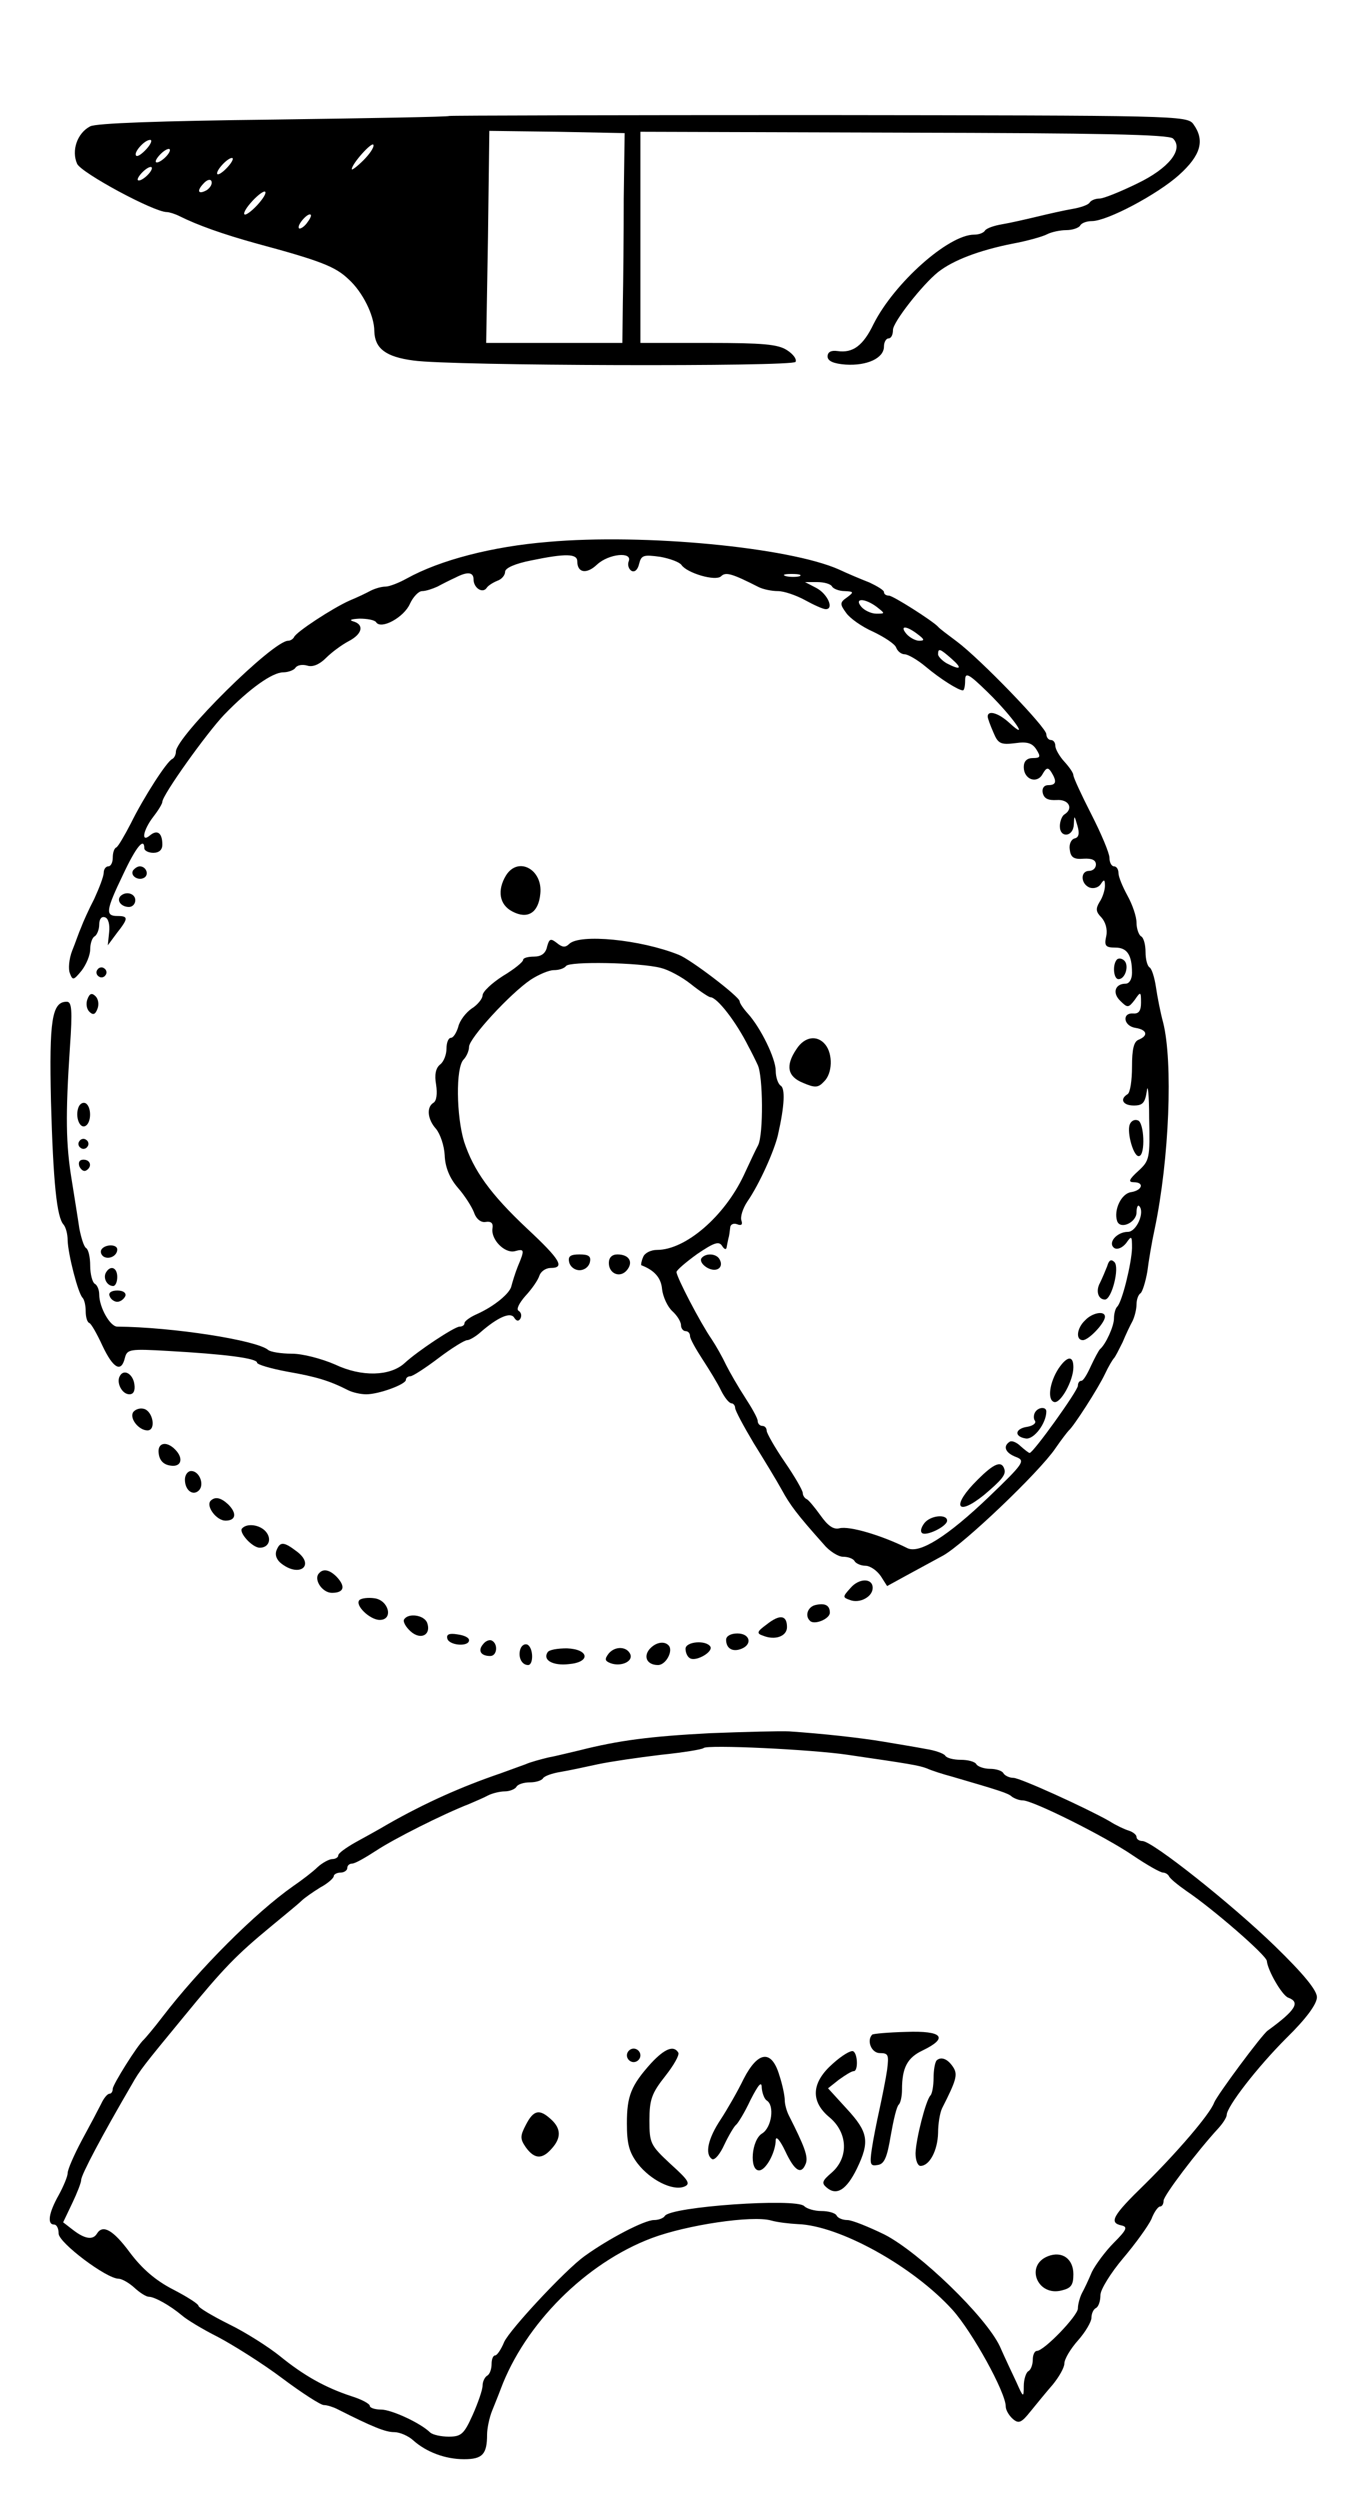 <?xml version="1.0" standalone="no"?>
<!DOCTYPE svg PUBLIC "-//W3C//DTD SVG 20010904//EN"
 "http://www.w3.org/TR/2001/REC-SVG-20010904/DTD/svg10.dtd">
<svg version="1.0" xmlns="http://www.w3.org/2000/svg"
 width="300pt" height="554pt" viewBox="0 0 300 554"
 preserveAspectRatio="xMidYMid meet">
<g transform="translate(0,554) scale(0.1,-0.1)"
fill="#000000" stroke="none">
<path d="M996 5283 c-1 -2 -177 -5 -389 -8 -253 -3 -394 -8 -407 -15 -29 -15
-42 -54 -29 -83 9 -20 170 -107 199 -107 5 0 18 -4 28 -9 40 -20 96 -40 172
-61 141 -38 174 -51 203 -79 31 -28 57 -80 57 -115 1 -38 25 -57 87 -65 83
-12 840 -14 847 -3 3 6 -5 17 -19 26 -20 13 -53 16 -175 16 l-150 0 0 234 0
234 584 -2 c432 -1 588 -4 597 -13 24 -24 -9 -66 -80 -100 -37 -18 -74 -33
-83 -33 -9 0 -19 -4 -22 -9 -3 -5 -20 -11 -38 -14 -18 -3 -53 -11 -78 -17 -25
-6 -60 -14 -78 -17 -18 -3 -35 -9 -38 -14 -3 -5 -13 -9 -24 -9 -57 0 -177
-107 -223 -198 -23 -48 -46 -65 -80 -60 -14 2 -22 -2 -22 -12 0 -10 13 -16 40
-18 47 -3 85 14 85 40 0 10 5 18 10 18 6 0 10 8 10 19 0 17 65 100 100 128 33
26 90 48 165 63 33 6 68 16 77 21 10 5 29 9 42 9 14 0 28 5 31 10 3 6 15 10
26 10 34 0 145 59 193 102 49 44 58 77 32 113 -14 19 -38 19 -831 20 -449 0
-818 -1 -819 -2z m387 -183 c0 -80 -1 -184 -2 -232 l-1 -88 -151 0 -151 0 4
235 3 235 150 -2 150 -3 -2 -145z m-1058 110 c-10 -11 -20 -18 -23 -15 -7 6
18 35 31 35 5 0 2 -9 -8 -20z m481 -25 c-14 -14 -26 -23 -26 -20 0 12 45 62
48 54 2 -5 -8 -20 -22 -34z m-436 10 c-7 -8 -17 -15 -22 -15 -11 0 14 29 26
30 5 0 3 -7 -4 -15z m135 -25 c-10 -11 -20 -18 -23 -16 -5 6 21 35 32 36 5 0
1 -9 -9 -20z m-175 -15 c-7 -8 -17 -15 -22 -15 -11 0 14 29 26 30 5 0 3 -7 -4
-15z m129 -36 c-19 -11 -24 -3 -8 14 8 9 16 11 18 5 2 -6 -3 -14 -10 -19z
m111 -34 c-13 -14 -26 -23 -28 -20 -3 3 5 16 18 30 13 14 26 23 28 20 3 -3 -5
-16 -18 -30z m110 -40 c-7 -9 -15 -13 -17 -11 -6 6 20 36 26 30 2 -2 -2 -10
-9 -19z"/>
<path d="M1215 4339 c-123 -10 -239 -40 -313 -81 -18 -10 -39 -18 -47 -18 -9
0 -23 -4 -33 -9 -9 -5 -30 -15 -47 -22 -38 -17 -119 -70 -123 -81 -2 -4 -8 -8
-13 -8 -34 0 -249 -213 -249 -246 0 -7 -4 -14 -8 -16 -12 -5 -64 -86 -92 -143
-14 -27 -28 -51 -32 -53 -5 -2 -8 -12 -8 -23 0 -10 -4 -19 -10 -19 -5 0 -10
-6 -10 -14 0 -8 -10 -34 -21 -58 -12 -23 -25 -52 -29 -63 -5 -11 -13 -35 -20
-52 -7 -18 -9 -41 -5 -50 6 -16 8 -16 26 6 10 13 19 34 19 47 0 12 4 26 10 29
5 3 10 15 10 26 0 12 5 19 13 16 7 -2 11 -16 9 -33 l-3 -29 20 27 c26 33 26
38 1 38 -27 0 -25 13 13 92 29 62 47 83 47 58 0 -5 9 -10 20 -10 13 0 20 7 20
18 0 26 -11 34 -27 21 -21 -18 -16 11 7 41 11 14 20 29 20 33 0 15 98 152 137
193 56 58 107 94 131 94 11 0 24 5 27 10 4 6 15 8 26 5 12 -4 27 2 42 17 13
13 35 29 50 37 31 16 35 37 10 44 -10 3 -4 5 14 6 17 0 34 -3 37 -8 11 -17 62
11 75 41 7 15 19 28 27 28 8 0 23 5 34 10 11 6 29 15 40 20 27 14 40 12 40 -4
0 -19 20 -32 29 -19 3 5 14 12 24 16 9 3 17 12 17 20 0 8 22 18 58 25 77 16
102 15 102 -2 0 -26 21 -29 44 -7 26 24 79 29 70 7 -3 -8 0 -17 6 -21 7 -4 14
2 17 15 5 20 10 21 47 16 22 -4 43 -12 47 -18 12 -18 76 -37 88 -25 10 10 24
6 83 -24 10 -5 29 -9 43 -9 13 0 40 -9 60 -20 20 -11 40 -20 46 -20 19 0 4 34
-21 47 l-25 13 27 0 c15 0 30 -4 33 -10 3 -5 16 -10 28 -10 20 -1 21 -2 5 -14
-16 -11 -16 -15 -2 -34 8 -12 35 -31 60 -42 25 -12 48 -27 51 -35 3 -8 11 -15
19 -15 7 0 28 -12 46 -27 32 -27 73 -53 83 -53 3 0 5 10 5 22 0 19 7 16 51
-27 54 -53 95 -111 47 -67 -24 22 -48 29 -48 14 0 -4 6 -20 13 -36 10 -24 16
-27 48 -23 27 4 38 0 47 -14 10 -16 9 -19 -8 -19 -13 0 -20 -7 -20 -20 0 -28
30 -38 42 -15 8 14 12 15 19 4 13 -21 11 -29 -7 -29 -9 0 -14 -7 -12 -17 3
-13 12 -17 31 -16 27 2 38 -19 17 -32 -5 -3 -10 -15 -10 -26 0 -27 30 -24 31
4 1 21 1 21 8 -3 5 -17 3 -26 -6 -28 -8 -2 -13 -13 -11 -25 2 -17 9 -22 31
-20 18 1 27 -3 27 -13 0 -8 -7 -14 -15 -14 -20 0 -19 -29 1 -37 9 -3 20 0 25
8 7 11 9 10 9 -4 0 -9 -5 -26 -12 -36 -9 -15 -8 -22 4 -34 9 -10 14 -26 11
-41 -5 -22 -2 -26 20 -26 26 0 37 -16 37 -56 0 -14 -6 -24 -14 -24 -24 0 -30
-21 -12 -38 16 -16 18 -16 32 2 13 19 14 19 14 -6 0 -18 -5 -25 -17 -24 -26 2
-22 -28 5 -32 25 -4 29 -17 7 -26 -11 -4 -15 -21 -15 -60 0 -30 -4 -58 -10
-61 -18 -11 -10 -25 14 -25 20 0 25 6 29 33 2 17 5 -10 5 -61 2 -89 1 -94 -24
-117 -21 -19 -23 -25 -10 -25 24 0 19 -18 -6 -22 -22 -3 -39 -40 -31 -64 7
-20 43 -3 43 19 0 11 3 18 6 14 13 -13 -6 -57 -25 -57 -25 0 -46 -25 -30 -36
7 -4 18 1 26 11 12 17 13 17 13 -11 -1 -34 -22 -120 -33 -130 -4 -4 -7 -16 -7
-26 0 -17 -18 -57 -31 -68 -3 -3 -12 -20 -20 -37 -8 -18 -17 -33 -21 -33 -5 0
-8 -5 -8 -11 0 -11 -99 -149 -107 -149 -2 0 -11 7 -20 15 -8 8 -19 13 -24 10
-16 -10 -10 -25 14 -34 21 -8 17 -14 -60 -88 -92 -88 -154 -127 -181 -114 -56
28 -129 50 -151 44 -13 -3 -25 5 -42 29 -13 18 -27 35 -31 36 -4 2 -8 8 -8 13
0 6 -18 37 -40 69 -22 32 -40 64 -40 69 0 6 -4 11 -10 11 -5 0 -10 5 -10 11 0
6 -13 29 -28 52 -15 23 -34 56 -42 72 -8 17 -22 42 -32 57 -25 36 -78 138 -78
149 0 4 21 22 46 40 37 25 48 29 55 18 5 -8 9 -9 10 -4 1 6 3 15 4 20 2 6 3
16 4 24 0 7 7 11 15 8 10 -4 13 -1 10 8 -3 8 3 27 13 42 27 39 60 113 68 148
15 66 16 103 6 109 -6 4 -11 19 -11 33 0 27 -33 95 -62 127 -10 11 -18 23 -18
27 0 10 -109 93 -135 103 -85 34 -220 47 -243 24 -8 -8 -15 -8 -27 2 -14 11
-17 10 -22 -8 -3 -15 -13 -22 -29 -22 -13 0 -24 -3 -24 -7 0 -5 -20 -21 -45
-36 -25 -16 -45 -35 -45 -43 0 -7 -11 -21 -24 -29 -13 -9 -27 -27 -30 -41 -4
-13 -11 -24 -16 -24 -6 0 -10 -11 -10 -24 0 -13 -6 -29 -14 -35 -10 -8 -13
-23 -9 -45 3 -20 1 -36 -6 -40 -16 -10 -13 -37 6 -58 9 -11 18 -37 19 -58 1
-27 11 -51 29 -72 15 -17 31 -42 36 -55 5 -15 16 -23 26 -21 12 2 17 -3 15
-14 -4 -25 27 -56 49 -51 22 6 23 4 7 -34 -6 -15 -12 -35 -14 -43 -3 -16 -38
-45 -76 -62 -16 -7 -28 -16 -28 -20 0 -5 -5 -8 -11 -8 -11 0 -93 -54 -122 -81
-32 -29 -95 -31 -154 -3 -30 13 -72 24 -96 24 -24 0 -47 4 -52 8 -25 22 -213
51 -335 52 -16 0 -40 43 -40 71 0 10 -4 21 -10 24 -5 3 -10 21 -10 40 0 19 -4
36 -9 39 -5 3 -11 23 -15 43 -3 21 -11 70 -17 108 -13 79 -14 143 -4 293 6 85
4 102 -7 102 -33 0 -39 -41 -35 -220 5 -182 13 -258 28 -274 5 -6 9 -21 9 -35
1 -31 23 -117 33 -127 4 -4 7 -17 7 -30 0 -12 3 -24 8 -26 4 -1 17 -24 29 -50
24 -51 42 -61 50 -27 5 19 11 20 97 15 124 -7 196 -16 196 -26 0 -4 30 -13 68
-20 63 -11 93 -20 134 -41 10 -5 28 -9 40 -9 28 0 88 22 88 32 0 4 4 8 10 8 5
0 33 18 62 40 29 22 58 40 64 40 5 0 19 8 30 18 38 33 66 45 74 32 5 -8 10 -9
14 -2 3 6 2 13 -4 17 -6 3 1 17 15 33 14 15 28 35 31 45 3 9 14 17 25 17 32 0
22 18 -52 87 -82 77 -119 129 -140 193 -17 56 -19 164 -1 182 6 6 12 19 12 28
0 19 91 118 137 149 17 11 40 21 51 21 12 0 23 4 27 9 6 11 164 8 210 -4 17
-4 47 -20 67 -36 20 -16 40 -29 43 -29 15 0 57 -54 85 -110 6 -11 15 -29 20
-40 12 -24 13 -154 1 -178 -5 -9 -19 -39 -32 -67 -43 -91 -129 -165 -192 -165
-14 0 -28 -7 -31 -16 -4 -9 -5 -17 -4 -18 29 -11 44 -28 46 -53 2 -17 12 -39
23 -49 10 -9 19 -23 19 -31 0 -7 5 -13 10 -13 6 0 10 -5 10 -11 0 -6 13 -29
28 -52 15 -23 34 -54 41 -69 8 -16 18 -28 23 -28 4 0 8 -5 8 -10 0 -6 19 -41
41 -78 23 -37 51 -83 62 -103 19 -35 35 -56 93 -121 13 -16 33 -28 43 -28 11
0 23 -4 26 -10 3 -5 14 -10 24 -10 10 0 25 -10 34 -23 l14 -22 42 23 c22 12
59 32 81 44 45 24 214 185 250 238 13 19 27 37 30 40 10 8 65 93 80 125 8 17
17 32 20 35 3 3 11 19 19 35 7 17 17 38 22 47 5 10 9 27 9 37 0 11 4 22 9 25
4 3 11 25 15 48 3 24 10 66 16 93 33 157 41 372 19 459 -6 22 -13 58 -16 79
-3 20 -9 40 -14 43 -5 3 -9 18 -9 34 0 16 -4 32 -10 35 -5 3 -10 17 -10 30 0
14 -9 40 -20 60 -11 20 -20 42 -20 50 0 8 -4 15 -10 15 -5 0 -10 8 -10 19 0
10 -18 53 -40 96 -22 43 -40 82 -40 87 0 5 -9 18 -20 30 -11 12 -20 28 -20 35
0 7 -4 13 -10 13 -5 0 -10 6 -10 13 0 15 -146 166 -198 205 -20 15 -39 29 -42
33 -12 13 -100 69 -109 69 -6 0 -11 3 -11 8 0 4 -15 13 -32 21 -18 7 -49 20
-68 29 -111 49 -431 80 -645 61z m558 -76 c-7 -2 -21 -2 -30 0 -10 3 -4 5 12
5 17 0 24 -2 18 -5z m171 -68 c19 -15 19 -15 -1 -15 -11 0 -26 7 -33 15 -17
20 7 20 34 0z m90 -60 c16 -12 17 -15 4 -15 -8 0 -21 7 -28 15 -16 19 -1 19
24 0z m76 -55 c25 -22 20 -26 -11 -10 -10 6 -19 15 -19 20 0 14 4 13 30 -10z"/>
<path d="M295 3611 c-7 -12 12 -24 25 -16 11 7 4 25 -10 25 -5 0 -11 -4 -15
-9z"/>
<path d="M1122 3600 c-20 -33 -15 -65 14 -80 34 -18 58 -3 62 39 6 54 -49 84
-76 41z"/>
<path d="M267 3554 c-9 -10 2 -24 19 -24 8 0 14 7 14 15 0 15 -21 21 -33 9z"/>
<path d="M2477 3414 c-11 -11 -8 -44 3 -44 15 0 24 30 13 41 -5 5 -12 6 -16 3z"/>
<path d="M216 3391 c-4 -5 -2 -12 3 -15 5 -4 12 -2 15 3 4 5 2 12 -3 15 -5 4
-12 2 -15 -3z"/>
<path d="M194 3326 c-4 -10 -2 -22 4 -28 8 -8 13 -7 18 6 4 10 2 22 -4 28 -8
8 -13 7 -18 -6z"/>
<path d="M1766 3215 c-25 -37 -20 -61 15 -75 26 -11 33 -11 46 3 19 18 20 61
3 82 -18 22 -46 18 -64 -10z"/>
<path d="M174 3086 c-8 -21 3 -49 16 -41 13 8 13 42 0 50 -6 3 -13 -1 -16 -9z"/>
<path d="M2505 3048 c-7 -18 9 -74 21 -70 14 3 11 75 -3 79 -7 3 -15 -1 -18
-9z"/>
<path d="M176 3011 c-4 -5 -2 -12 3 -15 5 -4 12 -2 15 3 4 5 2 12 -3 15 -5 4
-12 2 -15 -3z"/>
<path d="M176 2955 c4 -8 10 -12 15 -9 14 8 10 24 -6 24 -9 0 -12 -6 -9 -15z"/>
<path d="M225 2771 c-3 -5 -1 -12 5 -16 12 -7 30 2 30 16 0 12 -27 12 -35 0z"/>
<path d="M1262 2743 c2 -10 12 -18 23 -18 11 0 21 8 23 18 3 13 -3 17 -23 17
-20 0 -26 -4 -23 -17z"/>
<path d="M1350 2741 c0 -24 25 -34 40 -16 15 18 5 35 -21 35 -12 0 -19 -7 -19
-19z"/>
<path d="M1555 2751 c-3 -6 3 -15 14 -21 21 -11 37 2 26 20 -8 13 -32 13 -40
1z"/>
<path d="M2455 2734 c-4 -10 -11 -27 -16 -37 -10 -18 -4 -37 11 -37 15 0 33
71 21 83 -7 7 -12 5 -16 -9z"/>
<path d="M235 2720 c-7 -12 2 -30 16 -30 5 0 9 9 9 20 0 21 -15 27 -25 10z"/>
<path d="M243 2668 c2 -7 10 -13 17 -13 7 0 15 6 18 13 2 7 -5 12 -18 12 -13
0 -20 -5 -17 -12z"/>
<path d="M2406 2614 c-19 -18 -21 -44 -5 -44 13 0 49 38 49 52 0 14 -28 9 -44
-8z"/>
<path d="M2347 2507 c-20 -31 -25 -69 -10 -74 14 -5 43 47 43 77 0 27 -14 25
-33 -3z"/>
<path d="M266 2491 c-9 -14 4 -41 21 -41 9 0 13 8 11 22 -3 23 -23 35 -32 19z"/>
<path d="M295 2410 c-8 -14 13 -40 32 -40 20 0 12 44 -9 48 -9 2 -19 -2 -23
-8z"/>
<path d="M2295 2410 c-3 -5 -4 -14 0 -19 3 -5 -5 -11 -17 -13 -28 -4 -30 -22
-3 -26 18 -2 45 34 45 60 0 11 -18 10 -25 -2z"/>
<path d="M352 2318 c2 -15 11 -24 26 -26 24 -4 30 16 10 36 -20 20 -40 14 -36
-10z"/>
<path d="M2168 2261 c-59 -58 -48 -84 14 -34 39 33 49 45 45 57 -6 20 -23 13
-59 -23z"/>
<path d="M410 2261 c0 -24 18 -37 31 -24 13 13 1 43 -17 43 -8 0 -14 -9 -14
-19z"/>
<path d="M467 2214 c-11 -12 13 -44 33 -44 23 0 26 16 6 36 -16 15 -29 18 -39
8z"/>
<path d="M2050 2165 c-7 -9 -10 -18 -6 -22 8 -9 56 14 56 27 0 15 -36 12 -50
-5z"/>
<path d="M537 2153 c-9 -8 22 -43 39 -43 20 0 27 19 14 35 -13 16 -42 20 -53
8z"/>
<path d="M613 2104 c-4 -11 1 -22 12 -30 40 -30 73 -3 34 27 -30 23 -38 23
-46 3z"/>
<path d="M708 2054 c-14 -13 6 -44 28 -44 27 0 31 14 10 36 -15 15 -29 18 -38
8z"/>
<path d="M1886 2021 c-18 -20 -18 -21 -1 -27 21 -8 50 7 50 27 0 22 -30 22
-49 0z"/>
<path d="M797 1994 c-11 -11 23 -44 45 -44 31 0 20 44 -12 48 -14 2 -29 0 -33
-4z"/>
<path d="M1808 1983 c-17 -4 -24 -24 -12 -35 9 -10 44 4 44 18 0 16 -10 22
-32 17z"/>
<path d="M896 1951 c-3 -4 3 -16 14 -26 23 -21 47 -8 37 19 -7 17 -42 22 -51
7z"/>
<path d="M1700 1940 c-22 -16 -23 -20 -8 -25 27 -11 53 -1 53 19 0 27 -16 29
-45 6z"/>
<path d="M992 1908 c5 -15 48 -18 48 -3 0 6 -11 11 -26 13 -18 3 -25 0 -22
-10z"/>
<path d="M1610 1906 c0 -19 14 -28 34 -20 25 10 19 34 -9 34 -15 0 -25 -6 -25
-14z"/>
<path d="M1071 1896 c-12 -14 -5 -26 16 -26 15 0 18 26 4 34 -5 3 -14 0 -20
-8z"/>
<path d="M1154 1886 c-6 -17 2 -36 17 -36 12 0 12 37 -1 45 -6 3 -13 -1 -16
-9z"/>
<path d="M1440 1885 c-14 -17 -5 -35 19 -35 18 0 35 33 23 44 -10 10 -29 6
-42 -9z"/>
<path d="M1520 1886 c0 -8 4 -18 10 -21 13 -8 52 14 45 26 -10 15 -55 11 -55
-5z"/>
<path d="M1214 1878 c-11 -17 12 -30 47 -26 49 4 46 33 -4 35 -20 0 -40 -3
-43 -9z"/>
<path d="M1350 1876 c-10 -13 -9 -17 4 -22 22 -8 49 3 44 19 -7 18 -33 20 -48
3z"/>
<path d="M1575 1699 c-134 -7 -203 -16 -290 -38 -22 -5 -53 -13 -70 -16 -16
-4 -39 -10 -50 -15 -11 -4 -36 -13 -55 -20 -88 -30 -168 -66 -249 -112 -20
-12 -53 -30 -73 -41 -21 -12 -38 -24 -38 -29 0 -4 -6 -8 -13 -8 -7 0 -22 -8
-33 -18 -10 -10 -35 -29 -54 -42 -84 -59 -208 -183 -290 -290 -19 -25 -38 -47
-41 -50 -14 -12 -69 -100 -69 -109 0 -6 -3 -11 -7 -11 -5 0 -13 -10 -19 -23
-6 -12 -25 -48 -43 -81 -17 -32 -31 -64 -31 -72 0 -7 -9 -29 -20 -49 -22 -39
-26 -65 -10 -65 6 0 10 -9 10 -20 0 -20 106 -100 133 -100 7 0 23 -9 35 -20
12 -11 26 -20 32 -20 13 0 48 -20 73 -41 10 -9 46 -31 80 -48 34 -18 98 -58
142 -91 44 -33 86 -60 93 -60 7 0 20 -4 30 -9 79 -40 107 -51 126 -51 12 0 31
-8 42 -18 29 -26 71 -42 113 -42 41 0 51 11 51 55 0 13 5 37 11 52 6 15 15 37
19 48 54 145 189 280 335 335 77 29 223 51 265 39 14 -4 40 -7 59 -8 92 -3
255 -93 343 -190 44 -49 118 -183 118 -214 0 -8 7 -20 16 -28 13 -11 19 -8 39
17 13 16 35 43 49 59 14 17 26 38 26 47 0 10 14 33 30 51 17 19 30 42 30 50 0
9 4 19 10 22 6 3 10 16 10 29 0 12 23 49 50 81 28 33 56 72 63 87 6 16 15 28
19 28 5 0 8 6 8 13 0 11 74 109 122 161 10 11 18 24 18 29 0 18 67 105 132
170 45 44 68 76 68 91 0 15 -29 51 -94 114 -96 93 -271 232 -293 232 -7 0 -13
4 -13 9 0 5 -8 11 -17 14 -10 3 -29 12 -43 21 -49 28 -198 96 -213 96 -9 0
-19 5 -22 10 -3 6 -17 10 -30 10 -13 0 -27 5 -30 10 -3 6 -19 10 -35 10 -16 0
-31 4 -34 9 -3 5 -23 12 -43 15 -21 4 -63 11 -93 16 -53 9 -137 18 -210 23
-19 1 -98 -1 -175 -4z m305 -48 c137 -20 156 -23 175 -30 11 -5 36 -13 55 -18
106 -31 126 -37 134 -45 6 -4 16 -8 24 -8 22 0 181 -79 244 -122 31 -21 61
-38 67 -38 5 0 11 -4 13 -8 2 -5 19 -19 39 -33 58 -39 178 -143 178 -155 2
-21 33 -75 47 -81 28 -10 17 -28 -45 -73 -13 -9 -113 -144 -119 -160 -9 -25
-82 -110 -154 -181 -71 -69 -80 -85 -51 -91 14 -3 11 -10 -17 -38 -19 -19 -41
-49 -49 -65 -7 -17 -17 -38 -22 -47 -5 -10 -9 -25 -9 -34 0 -16 -75 -94 -91
-94 -5 0 -9 -9 -9 -19 0 -11 -4 -23 -10 -26 -5 -3 -10 -18 -10 -33 0 -26 -1
-26 -16 8 -9 19 -26 55 -37 80 -31 66 -178 208 -256 248 -35 17 -72 32 -82 32
-10 0 -21 4 -24 10 -3 6 -19 10 -34 10 -15 0 -32 5 -38 11 -18 18 -296 -1
-309 -22 -3 -5 -14 -9 -24 -9 -21 0 -100 -41 -154 -80 -42 -30 -165 -162 -178
-190 -7 -17 -16 -30 -20 -30 -5 0 -8 -9 -8 -19 0 -11 -4 -23 -10 -26 -5 -3
-10 -13 -10 -22 0 -9 -10 -38 -22 -65 -19 -42 -25 -48 -53 -48 -17 0 -35 4
-41 9 -21 21 -86 51 -109 51 -14 0 -25 4 -25 8 0 5 -19 15 -42 22 -57 19 -104
45 -158 89 -25 20 -75 52 -112 70 -38 19 -68 37 -68 41 0 4 -25 20 -56 36 -39
20 -69 46 -96 82 -37 50 -60 63 -73 42 -9 -15 -27 -12 -53 8 l-22 17 20 42
c11 23 20 46 20 52 0 11 46 98 112 211 18 32 26 42 115 150 90 110 118 138
193 200 30 25 61 50 68 57 7 7 26 20 42 30 17 9 30 21 30 25 0 4 7 8 15 8 8 0
15 5 15 10 0 6 5 10 11 10 6 0 29 13 52 28 39 26 148 81 207 104 14 6 33 14
42 19 10 5 27 9 37 9 11 0 23 5 26 10 3 6 17 10 30 10 13 0 26 4 29 9 3 5 20
11 38 14 18 3 56 11 83 17 28 6 90 15 140 21 49 5 92 12 95 15 7 8 240 -3 320
-15z"/>
<path d="M1934 1031 c-13 -13 -2 -41 17 -41 19 0 20 -4 16 -37 -3 -21 -11 -60
-17 -88 -6 -27 -14 -67 -17 -88 -5 -34 -3 -38 13 -35 15 2 21 17 29 65 6 34
13 65 18 69 4 4 7 19 7 33 0 49 12 71 46 87 58 28 44 44 -37 41 -39 -1 -72 -4
-75 -6z"/>
<path d="M1390 985 c0 -8 7 -15 15 -15 8 0 15 7 15 15 0 8 -7 15 -15 15 -8 0
-15 -7 -15 -15z"/>
<path d="M1444 968 c-45 -50 -54 -73 -54 -134 0 -45 5 -64 24 -89 28 -36 77
-61 103 -51 15 6 10 14 -30 50 -45 42 -47 46 -47 97 0 46 5 60 35 98 19 24 32
47 29 52 -10 17 -30 9 -60 -23z"/>
<path d="M1847 967 c-48 -42 -51 -84 -7 -120 40 -34 42 -89 4 -122 -21 -18
-23 -23 -11 -33 22 -19 44 -5 67 42 29 60 25 81 -22 132 l-42 46 24 19 c14 10
28 19 33 19 10 0 9 38 -1 44 -5 3 -25 -9 -45 -27z"/>
<path d="M1649 933 c-13 -27 -36 -67 -51 -90 -28 -42 -36 -77 -19 -88 6 -3 18
12 27 32 10 21 22 41 26 44 4 3 19 27 32 55 18 35 25 43 25 27 1 -12 6 -25 11
-28 18 -11 11 -60 -10 -73 -24 -14 -29 -82 -7 -82 15 0 37 40 37 68 1 9 10 -2
21 -25 21 -45 36 -54 46 -27 5 15 -3 37 -38 106 -5 10 -9 25 -9 34 0 9 -5 34
-12 55 -17 57 -47 54 -79 -8z"/>
<path d="M2077 974 c-4 -4 -7 -22 -7 -39 0 -17 -3 -35 -7 -39 -10 -10 -32 -96
-33 -128 0 -16 5 -28 11 -28 20 0 38 34 39 73 0 20 4 45 9 55 31 61 35 74 25
90 -12 19 -27 25 -37 16z"/>
<path d="M1166 831 c-13 -25 -13 -31 0 -50 19 -26 36 -27 57 -3 22 24 21 45
-1 65 -26 24 -39 21 -56 -12z"/>
<path d="M2324 540 c-52 -20 -24 -90 30 -76 21 5 26 12 26 36 0 34 -25 52 -56
40z"/>
</g>
</svg>

